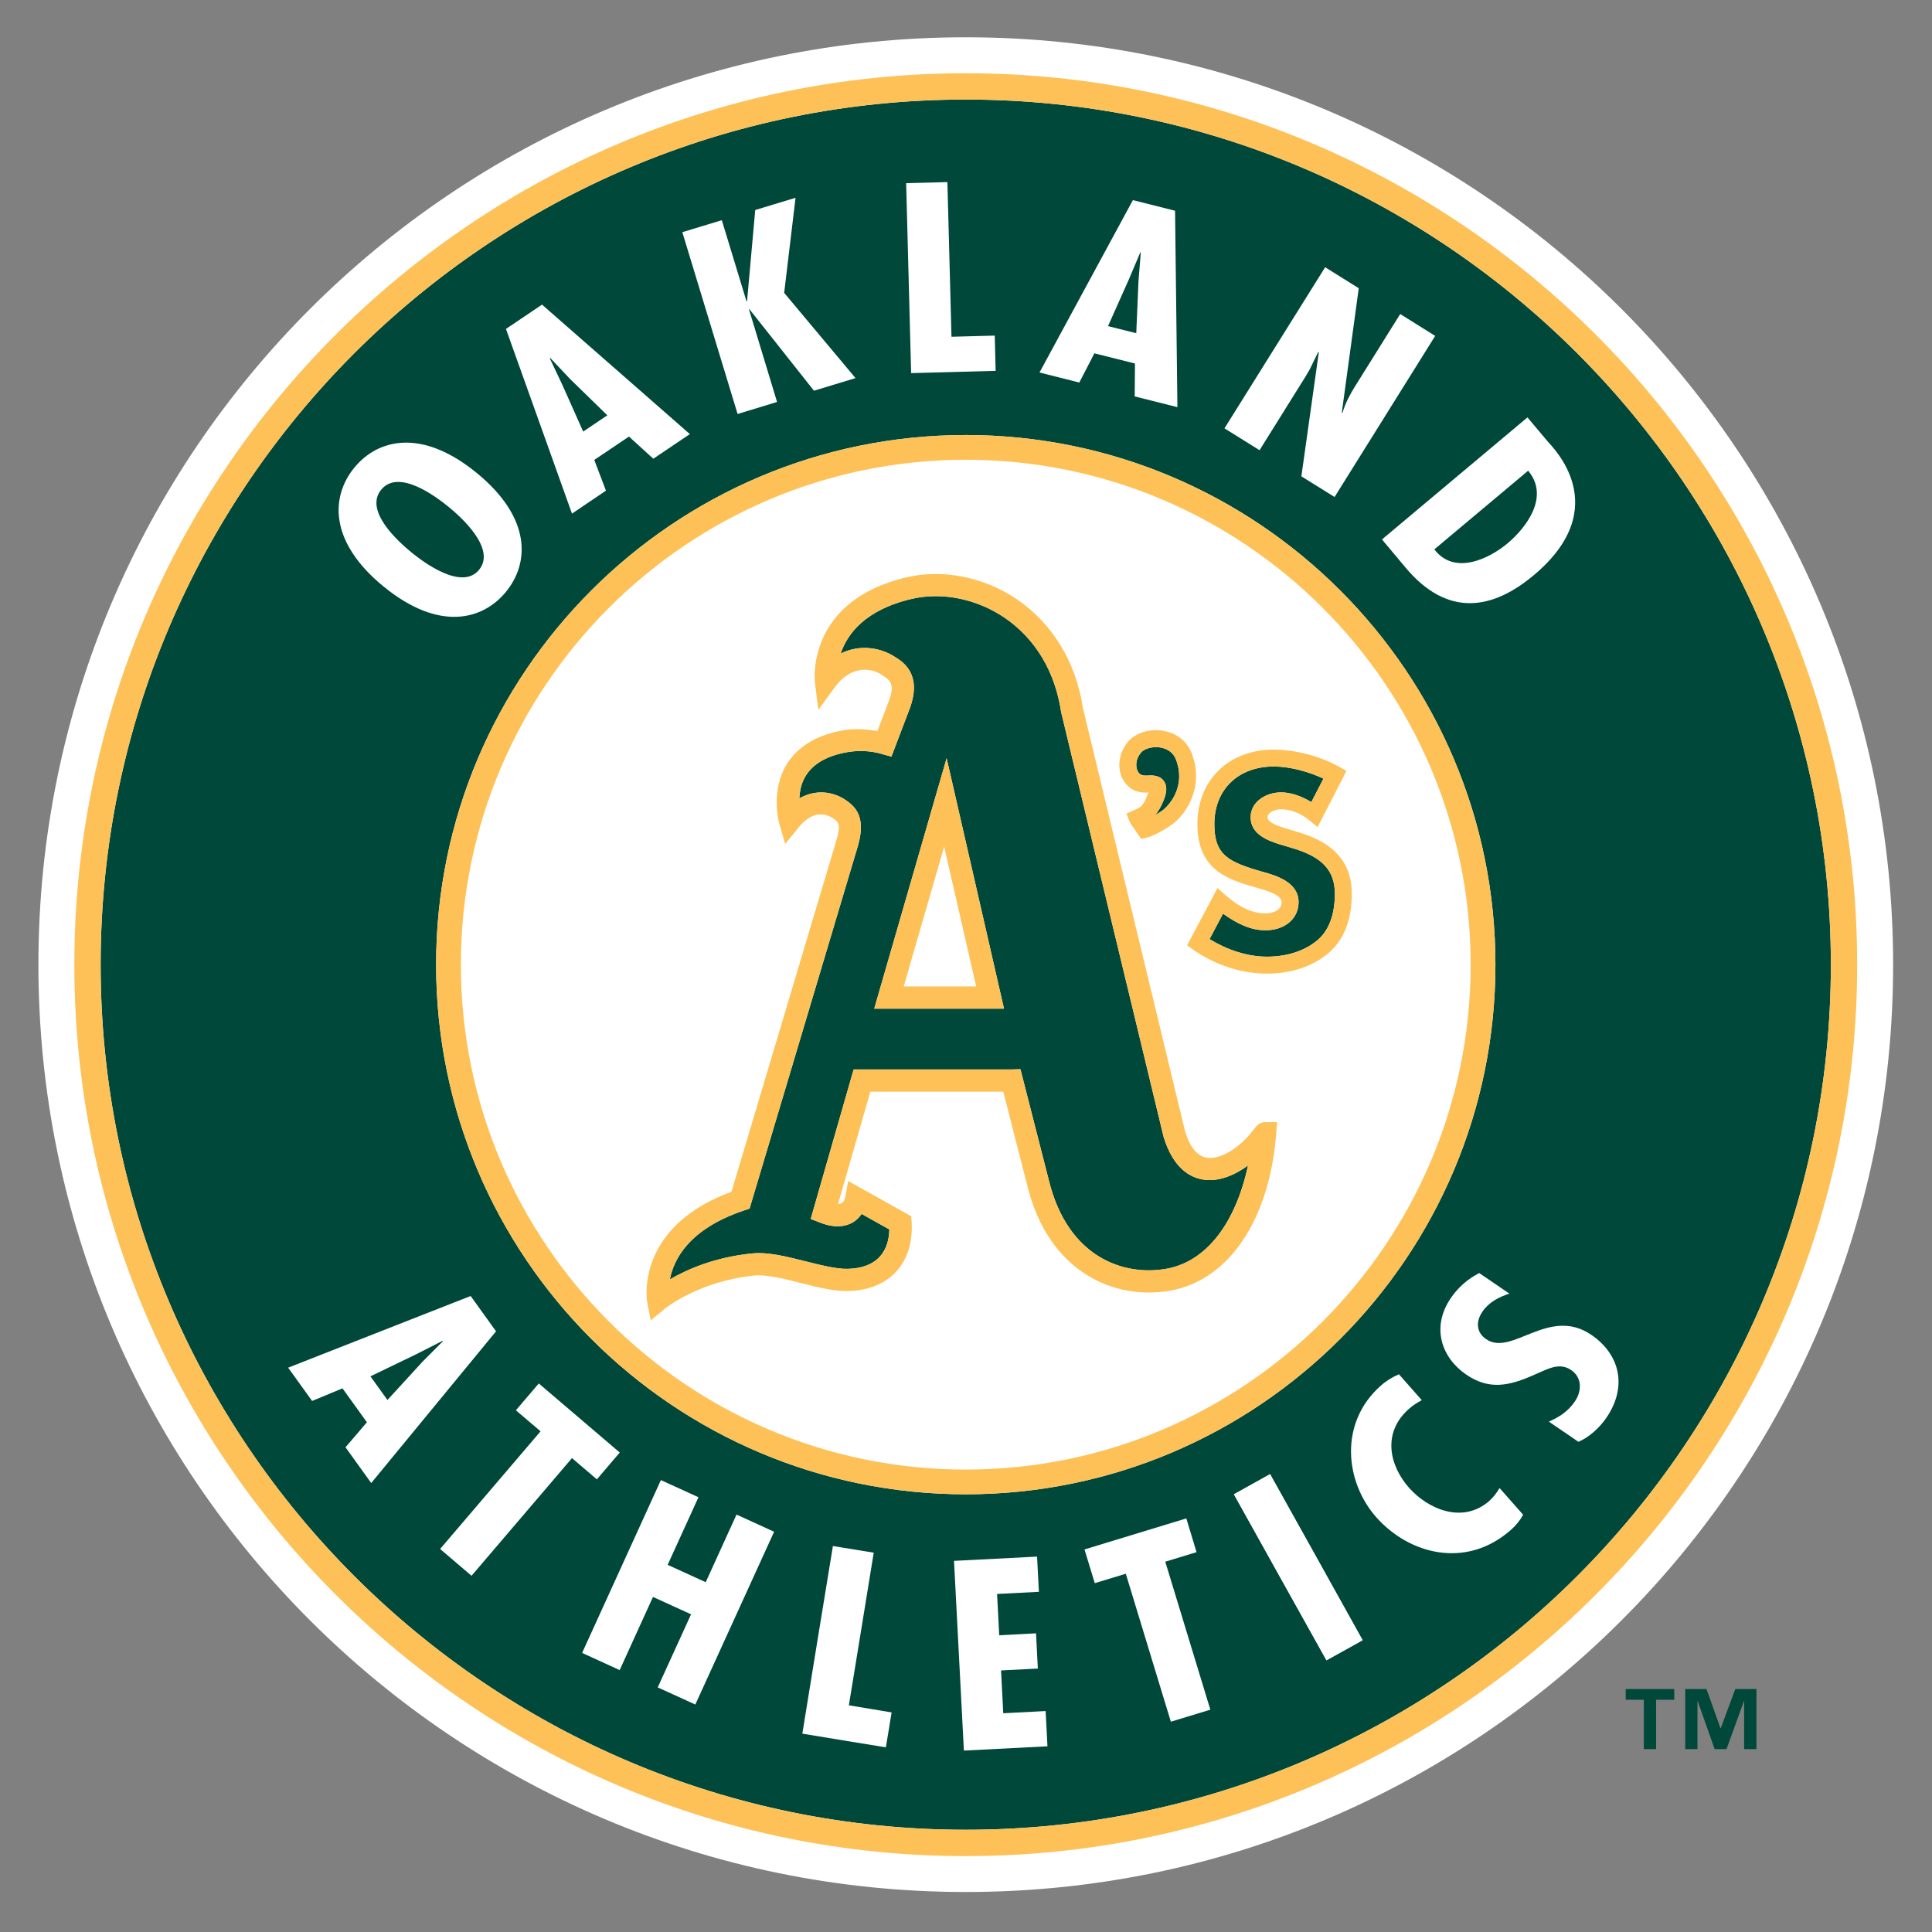 <?xml version="1.0" encoding="utf-8"?>
<svg xmlns="http://www.w3.org/2000/svg" xmlns:xlink="http://www.w3.org/1999/xlink" version="1.1" id="Layer_1" x="0px" y="0px" width="250px" height="250px" viewBox="0 0 250 250" style="enable-background:new 0 0 250 250;">
<rect x="0" y="0" width="250" height="250" fill="#808080" stroke="none"/>
<g>
	<path style="fill:#FFFFFF;" d="M124.97,244.824c66.271,0,120-53.725,120-120c0-66.27-53.729-120-120-120&#xD;&#xA;		c-66.27,0-120,53.73-120,120C4.97,191.1,58.7,244.824,124.97,244.824"/>
	<path style="fill:#00483A;" d="M124.97,12.881c-61.726,0-111.949,50.222-111.949,111.943c0,61.731,50.223,111.948,111.949,111.948&#xD;&#xA;		c61.727,0,111.943-50.217,111.943-111.948C236.913,63.104,186.696,12.881,124.97,12.881 M124.97,193.361&#xD;&#xA;		c-37.792,0-68.537-30.739-68.537-68.537c0-37.787,30.744-68.531,68.537-68.531c37.787,0,68.537,30.745,68.537,68.531&#xD;&#xA;		C193.507,162.622,162.757,193.361,124.97,193.361z"/>
	<path style="fill:#FDC157;" d="M124.97,9.479C61.369,9.479,9.619,61.223,9.619,124.824c0,63.606,51.75,115.356,115.351,115.356&#xD;&#xA;		c63.602,0,115.346-51.75,115.346-115.356C240.315,61.223,188.571,9.479,124.97,9.479 M124.97,236.772&#xD;&#xA;		c-61.726,0-111.949-50.217-111.949-111.948c0-61.721,50.223-111.943,111.949-111.943c61.727,0,111.943,50.222,111.943,111.943&#xD;&#xA;		C236.913,186.556,186.696,236.772,124.97,236.772z"/>
	<path style="fill:#FFFFFF;" d="M124.97,59.492c-36.027,0-65.333,29.311-65.333,65.333c0,36.027,29.305,65.338,65.333,65.338&#xD;&#xA;		s65.333-29.311,65.333-65.338C190.303,88.802,160.997,59.492,124.97,59.492"/>
	<path style="fill:#FDC157;" d="M124.97,56.293c-37.792,0-68.537,30.745-68.537,68.531c0,37.798,30.744,68.537,68.537,68.537&#xD;&#xA;		c37.787,0,68.537-30.739,68.537-68.537C193.507,87.038,162.757,56.293,124.97,56.293 M124.97,190.162&#xD;&#xA;		c-36.027,0-65.333-29.311-65.333-65.338c0-36.022,29.305-65.333,65.333-65.333s65.333,29.311,65.333,65.333&#xD;&#xA;		C190.303,160.852,160.997,190.162,124.97,190.162z"/>
	<path style="fill:#00483A;" d="M161.493,150.815c-1.803,1.301-3.915,2.178-5.911,1.803c-1.616-0.286-3.783-1.473-5.008-5.492&#xD;&#xA;		c0,0-13.246-54.855-13.263-54.977c-1.009-6.667-4.544-10.334-7.34-12.231c-3.585-2.432-8.068-3.336-11.978-2.426&#xD;&#xA;		c-6.11,1.422-8.372,4.594-9.215,7.081c2.564-1.279,5.261-0.706,6.965,0.397c1.092,0.667,3.64,2.245,1.958,6.756l-2.354,6.188&#xD;&#xA;		l-1.269-0.358c-1.417-0.408-2.901-0.485-4.401-0.232c-2.581,0.441-4.395,1.456-5.382,3.011c-0.623,0.976-0.811,2.035-0.86,2.972&#xD;&#xA;		c2.151-1.208,4.324-0.86,5.884,0.149c1.103,0.717,2.079,1.666,2.079,3.612c0,0.623-0.104,1.362-0.336,2.228l-14.068,47.096&#xD;&#xA;		l-0.706,0.237c-7.191,2.409-9.121,6.38-9.606,8.923c2.184-1.258,5.724-2.868,10.682-3.359c2.051-0.203,4.527,0.431,6.926,1.037&#xD;&#xA;		c1.941,0.485,3.943,0.998,5.399,0.96c1.842-0.044,3.237-0.574,4.152-1.577c0.954-1.037,1.213-2.383,1.241-3.524&#xD;&#xA;		c-0.816-0.452-2.267-1.263-3.585-2.007c-0.314,0.463-0.711,0.849-1.18,1.119c-0.783,0.441-2.151,0.805-4.186,0.006l-1.224-0.475&#xD;&#xA;		l5.553-19.346h20.47l1.114-0.027l3.679,14.388c2.459,10.021,9.744,12.419,15.226,11.432&#xD;&#xA;		C156.172,163.239,159.916,158.166,161.493,150.815 M113.124,130.521l7.826-27.077l1.544-5.327l7.422,32.404H113.124z"/>
	<path style="fill:#FDC157;" d="M120.95,103.444l-7.826,27.077h16.792l-7.422-32.404 M116.94,127.647&#xD;&#xA;		c0.706-2.437,3.491-12.071,5.233-18.088c1.39,6.077,3.606,15.745,4.147,18.088C124.093,127.647,119.273,127.647,116.94,127.647z"/>
	<path style="fill:#FDC157;" d="M161.979,146.464c-1.438,1.869-3.986,3.679-5.89,3.331c-1.19-0.215-2.123-1.368-2.746-3.425&#xD;&#xA;		c0.017,0.071-13.219-54.772-13.219-54.772c-0.877-5.879-3.921-10.914-8.542-14.051c-4.235-2.874-9.557-3.943-14.239-2.852&#xD;&#xA;		c-13.07,3.05-11.917,13.461-11.9,13.572l0.452,3.584l2.128-2.922c2.173-2.978,4.831-2.405,5.939-1.688&#xD;&#xA;		c0.827,0.513,1.428,0.882,1.428,1.836c0,0.414-0.11,0.938-0.375,1.638c0,0-0.976,2.581-1.478,3.888&#xD;&#xA;		c-1.428-0.243-2.868-0.364-4.345-0.11c-3.43,0.585-5.901,2.041-7.346,4.335c-2.189,3.491-1.053,7.566-1.009,7.737l0.767,2.642&#xD;&#xA;		l1.731-2.134c1.892-2.322,3.584-1.753,4.428-1.208c0.679,0.441,1.059,0.689,0.535,2.642c0.011-0.033-12.011,40.235-13.644,45.701&#xD;&#xA;		c-9.844,3.623-10.991,10.279-10.991,13.036c0,0.756,0.083,1.219,0.083,1.235l0.458,2.371l1.87-1.538&#xD;&#xA;		c0.044-0.033,4.384-3.546,11.564-4.263c1.561-0.149,3.783,0.413,5.939,0.959c2.129,0.541,4.329,1.104,6.188,1.048&#xD;&#xA;		c2.603-0.066,4.748-0.932,6.193-2.504c1.467-1.594,2.156-3.799,2.007-6.38l-0.049-0.789l-8.167-4.566l-0.353,1.991&#xD;&#xA;		c-0.039,0.254-0.165,0.7-0.491,0.888c-0.116,0.066-0.281,0.089-0.463,0.1c0.667-2.3,3.7-12.877,4.18-14.537&#xD;&#xA;		c1.809,0,15.342,0,17.2,0c0.458,1.781,3.116,12.177,3.116,12.177c2.741,11.184,11.277,14.867,18.519,13.566&#xD;&#xA;		c7.55-1.356,12.794-9.116,13.677-20.25l0.121-1.544h-1.55C162.949,145.207,162.607,145.653,161.979,146.464 M135.724,152.745&#xD;&#xA;		l-3.679-14.388l-1.114,0.027h-20.47l-5.553,19.346l1.224,0.475c2.035,0.799,3.403,0.436,4.186-0.006&#xD;&#xA;		c0.469-0.271,0.866-0.656,1.18-1.119c1.318,0.744,2.769,1.555,3.585,2.007c-0.028,1.142-0.287,2.487-1.241,3.524&#xD;&#xA;		c-0.915,1.003-2.311,1.533-4.152,1.577c-1.456,0.038-3.458-0.475-5.399-0.96c-2.399-0.606-4.875-1.24-6.926-1.037&#xD;&#xA;		c-4.958,0.491-8.499,2.102-10.682,3.359c0.485-2.543,2.416-6.514,9.606-8.923l0.706-0.237l14.068-47.096&#xD;&#xA;		c0.232-0.866,0.336-1.605,0.336-2.228c0-1.947-0.976-2.895-2.079-3.612c-1.561-1.009-3.733-1.356-5.884-0.149&#xD;&#xA;		c0.05-0.938,0.237-1.996,0.86-2.972c0.987-1.555,2.802-2.57,5.382-3.011c1.5-0.253,2.984-0.176,4.401,0.232l1.269,0.358&#xD;&#xA;		l2.354-6.188c1.682-4.511-0.866-6.088-1.958-6.756c-1.704-1.103-4.401-1.676-6.965-0.397c0.844-2.487,3.105-5.658,9.215-7.081&#xD;&#xA;		c3.91-0.91,8.393-0.006,11.978,2.426c2.796,1.897,6.331,5.564,7.34,12.231c0.017,0.122,13.263,54.977,13.263,54.977&#xD;&#xA;		c1.225,4.02,3.392,5.206,5.008,5.492c1.996,0.375,4.108-0.502,5.911-1.803c-1.577,7.351-5.321,12.424-10.544,13.361&#xD;&#xA;		C145.468,165.164,138.183,162.766,135.724,152.745z"/>
	<path style="fill:#00483A;" d="M167.229,109.742c0,0-1.688-0.507-1.715-0.513c-1.285-0.419-3.684-1.197-3.684-3.474&#xD;&#xA;		c0-2.019,1.996-3.221,3.927-3.221c1.356,0,2.69,0.513,3.932,1.257c0.496-0.971,1.048-2.046,1.566-3.039&#xD;&#xA;		c-1.975-0.921-4.352-1.566-6.441-1.566c-4.6,0-7.677,2.994-7.677,7.439c0,4.009,1.754,4.914,6.298,6.204&#xD;&#xA;		c1.61,0.447,4.6,1.296,4.6,3.894c0,2.151-1.771,3.656-4.302,3.656c-1.831,0-3.64-0.822-5.471-2.156&#xD;&#xA;		c-0.557,1.048-1.224,2.311-1.748,3.298c2.306,1.406,4.886,2.272,7.45,2.272c2.576,0,4.892-0.755,6.514-2.134&#xD;&#xA;		c1.488-1.268,2.25-3.292,2.25-6.022C172.728,112.642,171.089,110.877,167.229,109.742"/>
	<path style="fill:#FDC157;" d="M167.857,107.641l-1.688-0.508c-0.794-0.259-2.15-0.695-2.15-1.378c0-0.64,1.009-1.031,1.737-1.031&#xD;&#xA;		c1.263,0,2.569,0.507,3.684,1.434l1.048,0.872l3.744-7.274l-0.915-0.519c-2.394-1.362-5.735-2.239-8.504-2.239&#xD;&#xA;		c-5.818,0-9.871,3.965-9.871,9.628c0,6.061,4.081,7.225,7.682,8.245c1.263,0.358,3.215,0.916,3.215,1.853&#xD;&#xA;		c0,1.428-1.892,1.467-2.106,1.467c-1.654,0-3.336-0.772-5.156-2.36l-1.036-0.916l-3.933,7.412l0.789,0.557&#xD;&#xA;		c2.851,2.002,6.248,3.1,9.567,3.1c3.1,0,5.918-0.938,7.936-2.658c2.008-1.699,3.017-4.285,3.017-7.688&#xD;&#xA;		C174.916,110.337,170.891,108.534,167.857,107.641 M170.478,121.659c-1.622,1.379-3.938,2.134-6.514,2.134&#xD;&#xA;		c-2.564,0-5.145-0.866-7.45-2.272c0.524-0.987,1.191-2.25,1.748-3.298c1.831,1.334,3.64,2.156,5.471,2.156&#xD;&#xA;		c2.531,0,4.302-1.505,4.302-3.656c0-2.598-2.989-3.447-4.6-3.894c-4.544-1.291-6.298-2.195-6.298-6.204&#xD;&#xA;		c0-4.445,3.077-7.439,7.677-7.439c2.09,0,4.467,0.645,6.441,1.566c-0.519,0.993-1.07,2.068-1.566,3.039&#xD;&#xA;		c-1.241-0.744-2.575-1.257-3.932-1.257c-1.931,0-3.927,1.202-3.927,3.221c0,2.277,2.398,3.055,3.684,3.474&#xD;&#xA;		c0.027,0.006,1.715,0.513,1.715,0.513c3.86,1.136,5.499,2.9,5.499,5.895C172.728,118.367,171.966,120.391,170.478,121.659z"/>
	<path style="fill:#00483A;" d="M148.368,100.361c0.662-0.039,1.655-0.099,2.229,0.701c0.231,0.32,0.314,0.684,0.314,1.048&#xD;&#xA;		c0,0.529-0.177,1.059-0.348,1.478c-0.381,0.938-0.728,1.445-1.092,1.892c0.441-0.259,0.888-0.535,1.108-0.728&#xD;&#xA;		c1.054-0.904,2.007-2.454,2.007-4.313c0-0.717-0.138-1.478-0.469-2.277c-0.452-1.053-1.455-1.356-2.007-1.445&#xD;&#xA;		c-0.977-0.144-2.019,0.138-2.471,0.673c-0.7,0.827-0.723,1.814-0.43,2.388C147.409,100.195,147.762,100.394,148.368,100.361"/>
	<path style="fill:#FDC157;" d="M148.363,102.556c0.038-0.005,0.148-0.011,0.237-0.011c-0.033,0.099-0.072,0.215-0.072,0.215&#xD;&#xA;		c-0.617,1.544-0.877,1.66-1.571,1.98l-1.191,0.541l0.475,1.202l1.428,2.068l0.723-0.166c1.081-0.243,2.983-1.434,3.618-1.969&#xD;&#xA;		c2.178-1.886,3.672-5.426,2.123-9.104c-0.623-1.489-1.975-2.493-3.689-2.757c-1.754-0.271-3.508,0.281-4.473,1.417&#xD;&#xA;		c-1.169,1.379-1.467,3.298-0.728,4.781C145.843,101.955,147.012,102.633,148.363,102.556 M147.641,97.389&#xD;&#xA;		c0.452-0.535,1.494-0.816,2.471-0.673c0.552,0.088,1.555,0.392,2.007,1.445c0.331,0.8,0.469,1.561,0.469,2.277&#xD;&#xA;		c0,1.859-0.953,3.408-2.007,4.313c-0.221,0.193-0.667,0.469-1.108,0.728c0.364-0.447,0.711-0.954,1.092-1.892&#xD;&#xA;		c0.171-0.419,0.348-0.948,0.348-1.478c0-0.364-0.083-0.728-0.314-1.048c-0.573-0.8-1.566-0.739-2.229-0.701&#xD;&#xA;		c-0.606,0.033-0.959-0.166-1.157-0.584C146.918,99.203,146.94,98.216,147.641,97.389z"/>
	<path style="fill:#FFFFFF;" d="M64.187,172.272l-16.152,19.633l-3.326-4.627l2.769-3.237l-3.16-4.39l-3.932,1.633l-3.099-4.308&#xD;&#xA;		l23.614-9.275 M54.657,176.222l2.658-2.67l-0.039-0.055l-3.353,1.71l-5.989,2.89l2.201,3.061L54.657,176.222z"/>
	<polyline style="fill:#FFFFFF;" points="80.196,187.957 77.234,191.426 74.014,188.679 61.016,203.905 56.951,200.437 &#xD;&#xA;		69.95,185.21 66.756,182.491 69.718,179.018"/>
	<polyline style="fill:#FFFFFF;" points="90.381,193.741 86.395,202.488 91.319,204.738 95.306,195.986 100.17,198.208 &#xD;&#xA;		89.974,220.565 85.109,218.348 89.422,208.891 84.497,206.641 80.185,216.109 75.326,213.887 85.518,191.524"/>
	<path style="fill:#FFFFFF;" d="M114.641,226.03c0.077-0.375,0.733-4.445,0.733-4.445s-0.011,0-0.017,0h-0.005&#xD;&#xA;		c-0.16-0.044-5.509-0.915-5.509-0.915c0.011,0,3.215-19.737,3.215-19.737v-0.017l-5.283-0.86l-0.005,0.017l0,0l-0.022,0.166&#xD;&#xA;		c-0.314,1.819-3.926,24.094-3.926,24.094c0.011,0.021,10.809,1.77,10.809,1.77l0.005-0.011 M115.357,221.597l-0.005,0.032&#xD;&#xA;		L115.357,221.597z M109.854,220.691l-0.011-0.005L109.854,220.691z"/>
	<polyline style="fill:#FFFFFF;" points="134.196,201.424 134.433,205.979 129.023,206.26 129.299,211.604 134.063,211.35 &#xD;&#xA;		134.295,215.91 129.536,216.153 129.822,221.695 135.305,221.409 135.541,225.97 124.727,226.526 123.448,201.975"/>
	<polyline style="fill:#FFFFFF;" points="153.509,196.482 154.832,200.85 150.784,202.08 156.618,221.232 151.507,222.787 &#xD;&#xA;		145.678,203.641 141.663,204.859 140.334,200.497"/>
	<polyline style="fill:#FFFFFF;" points="164.345,190.77 176.317,212.232 171.651,214.835 159.674,193.372"/>
	<path style="fill:#FFFFFF;" d="M164.334,190.753l-4.666,2.603c0,0.033,11.973,21.485,11.973,21.485&#xD;&#xA;		c0.017,0.006,4.682-2.592,4.682-2.592c0-0.039-11.967-21.491-11.967-21.491l-0.011-0.011"/>
	<path style="fill:#FFFFFF;" d="M183.982,181.185c-0.623,0.325-1.169,0.679-1.677,1.131c-3.518,3.115-2.481,7.373,0.022,10.202&#xD;&#xA;		c2.421,2.735,6.932,4.753,10.423,1.671c0.508-0.458,0.921-1.031,1.296-1.633l3.044,3.447c-0.392,0.738-0.926,1.384-1.571,1.957&#xD;&#xA;		c-5.774,5.106-13.158,3.199-17.438-1.638c-4.037-4.566-4.854-12.204,0.596-17.019c0.694-0.623,1.478-1.097,2.344-1.472"/>
	<path style="fill:#FFFFFF;" d="M195.315,167.397c-1.307,0.414-2.652,1.098-3.479,2.316c-0.927,1.362-0.767,2.735,0.479,3.579&#xD;&#xA;		c3.336,2.277,8.112-4.307,13.604-0.563c3.606,2.46,4.771,6.596,1.936,10.748c-0.849,1.241-2.25,2.542-3.612,3.088l-3.821-2.608&#xD;&#xA;		c1.356-0.595,2.477-1.307,3.364-2.613c0.971-1.418,0.882-3.138-0.469-4.054c-1.561-1.069-3.083-0.11-4.737,0.585&#xD;&#xA;		c-3.304,1.483-5.879,2.023-8.846,0c-3.198-2.189-4.583-6.127-1.991-9.916c0.971-1.417,2.189-2.459,3.668-3.226"/>
	<path style="fill:#FFFFFF;" d="M61.677,61.19c7.142,5.84,6.822,11.691,3.8,15.386c-3.017,3.689-8.691,5.167-15.833-0.673&#xD;&#xA;		c-7.142-5.834-6.822-11.691-3.8-15.38C48.861,56.828,54.536,55.355,61.677,61.19 M61.997,73.725&#xD;&#xA;		c2.25-2.747-2.415-6.882-3.926-8.118c-1.693-1.384-6.496-4.985-8.746-2.239c-2.245,2.747,2.244,6.739,3.932,8.124&#xD;&#xA;		C54.773,72.727,59.753,76.477,61.997,73.725z"/>
	<path style="fill:#FFFFFF;" d="M70.137,39.418l19.13,16.754l-4.731,3.188l-3.149-2.868l-4.489,3.022l1.511,3.976l-4.396,2.972&#xD;&#xA;		l-8.542-23.9 M73.788,49.063l-2.581-2.735l-0.066,0.039l1.61,3.397l2.713,6.083l3.121-2.106L73.788,49.063z"/>
	<polyline style="fill:#FFFFFF;" points="93.403,28.493 96.602,39.004 96.668,38.977 97.727,27.175 102.944,25.593 101.472,37.896 &#xD;&#xA;		110.703,48.925 105.326,50.558 96.977,40.014 96.917,40.03 100.551,52.014 95.444,53.569 88.292,30.043"/>
	<polyline style="fill:#FFFFFF;" points="122.593,23.563 123.122,43.576 128.72,43.427 128.836,47.988 117.9,48.28 117.255,23.701"/>
	<path style="fill:#FFFFFF;" d="M152.053,27.269l0.303,25.417l-5.525-1.39l0.033-4.258l-5.25-1.318l-1.952,3.778l-5.151-1.296&#xD;&#xA;		l12.083-22.307 M147.315,36.429l0.303-3.756l-0.061-0.017l-1.467,3.463l-2.713,6.083l3.656,0.915L147.315,36.429z"/>
	<path style="fill:#FFFFFF;" d="M175.821,37.295l-2.195,16.114l0.1-0.017c0.342-1.169,0.926-2.299,1.604-3.38l5.856-9.375&#xD;&#xA;		l4.527,2.829l-13.02,20.846l-4.296-2.675l2.261-16.075l-0.094,0.017l-1.092,2.233l-0.513,0.876l-5.973,9.568l-4.539-2.829&#xD;&#xA;		l13.026-20.846"/>
	<path style="fill:#FFFFFF;" d="M178.826,69.804l18.827-15.794l2.604,3.1c0.596,0.717,8.74,8.492-1.776,17.311&#xD;&#xA;		c-5.365,4.505-11.173,5.493-16.588-0.959 M195.078,70.306c2.394-2.007,5.493-6.022,2.664-9.397l-12.139,10.18&#xD;&#xA;		C188.218,74.514,192.724,72.28,195.078,70.306z"/>
	<path style="fill:#00483A;" d="M216.651,219.947h-2.349v6.386h-1.589v-6.386h-2.349v-1.39h6.286 M227.284,226.333h-1.594v-6.188&#xD;&#xA;		h-0.033l-2.25,6.188h-1.533l-2.184-6.188h-0.039v6.188h-1.582v-7.775h2.746l1.814,5.079h0.033l1.886-5.079h2.735V226.333z"/>
</g>
</svg>